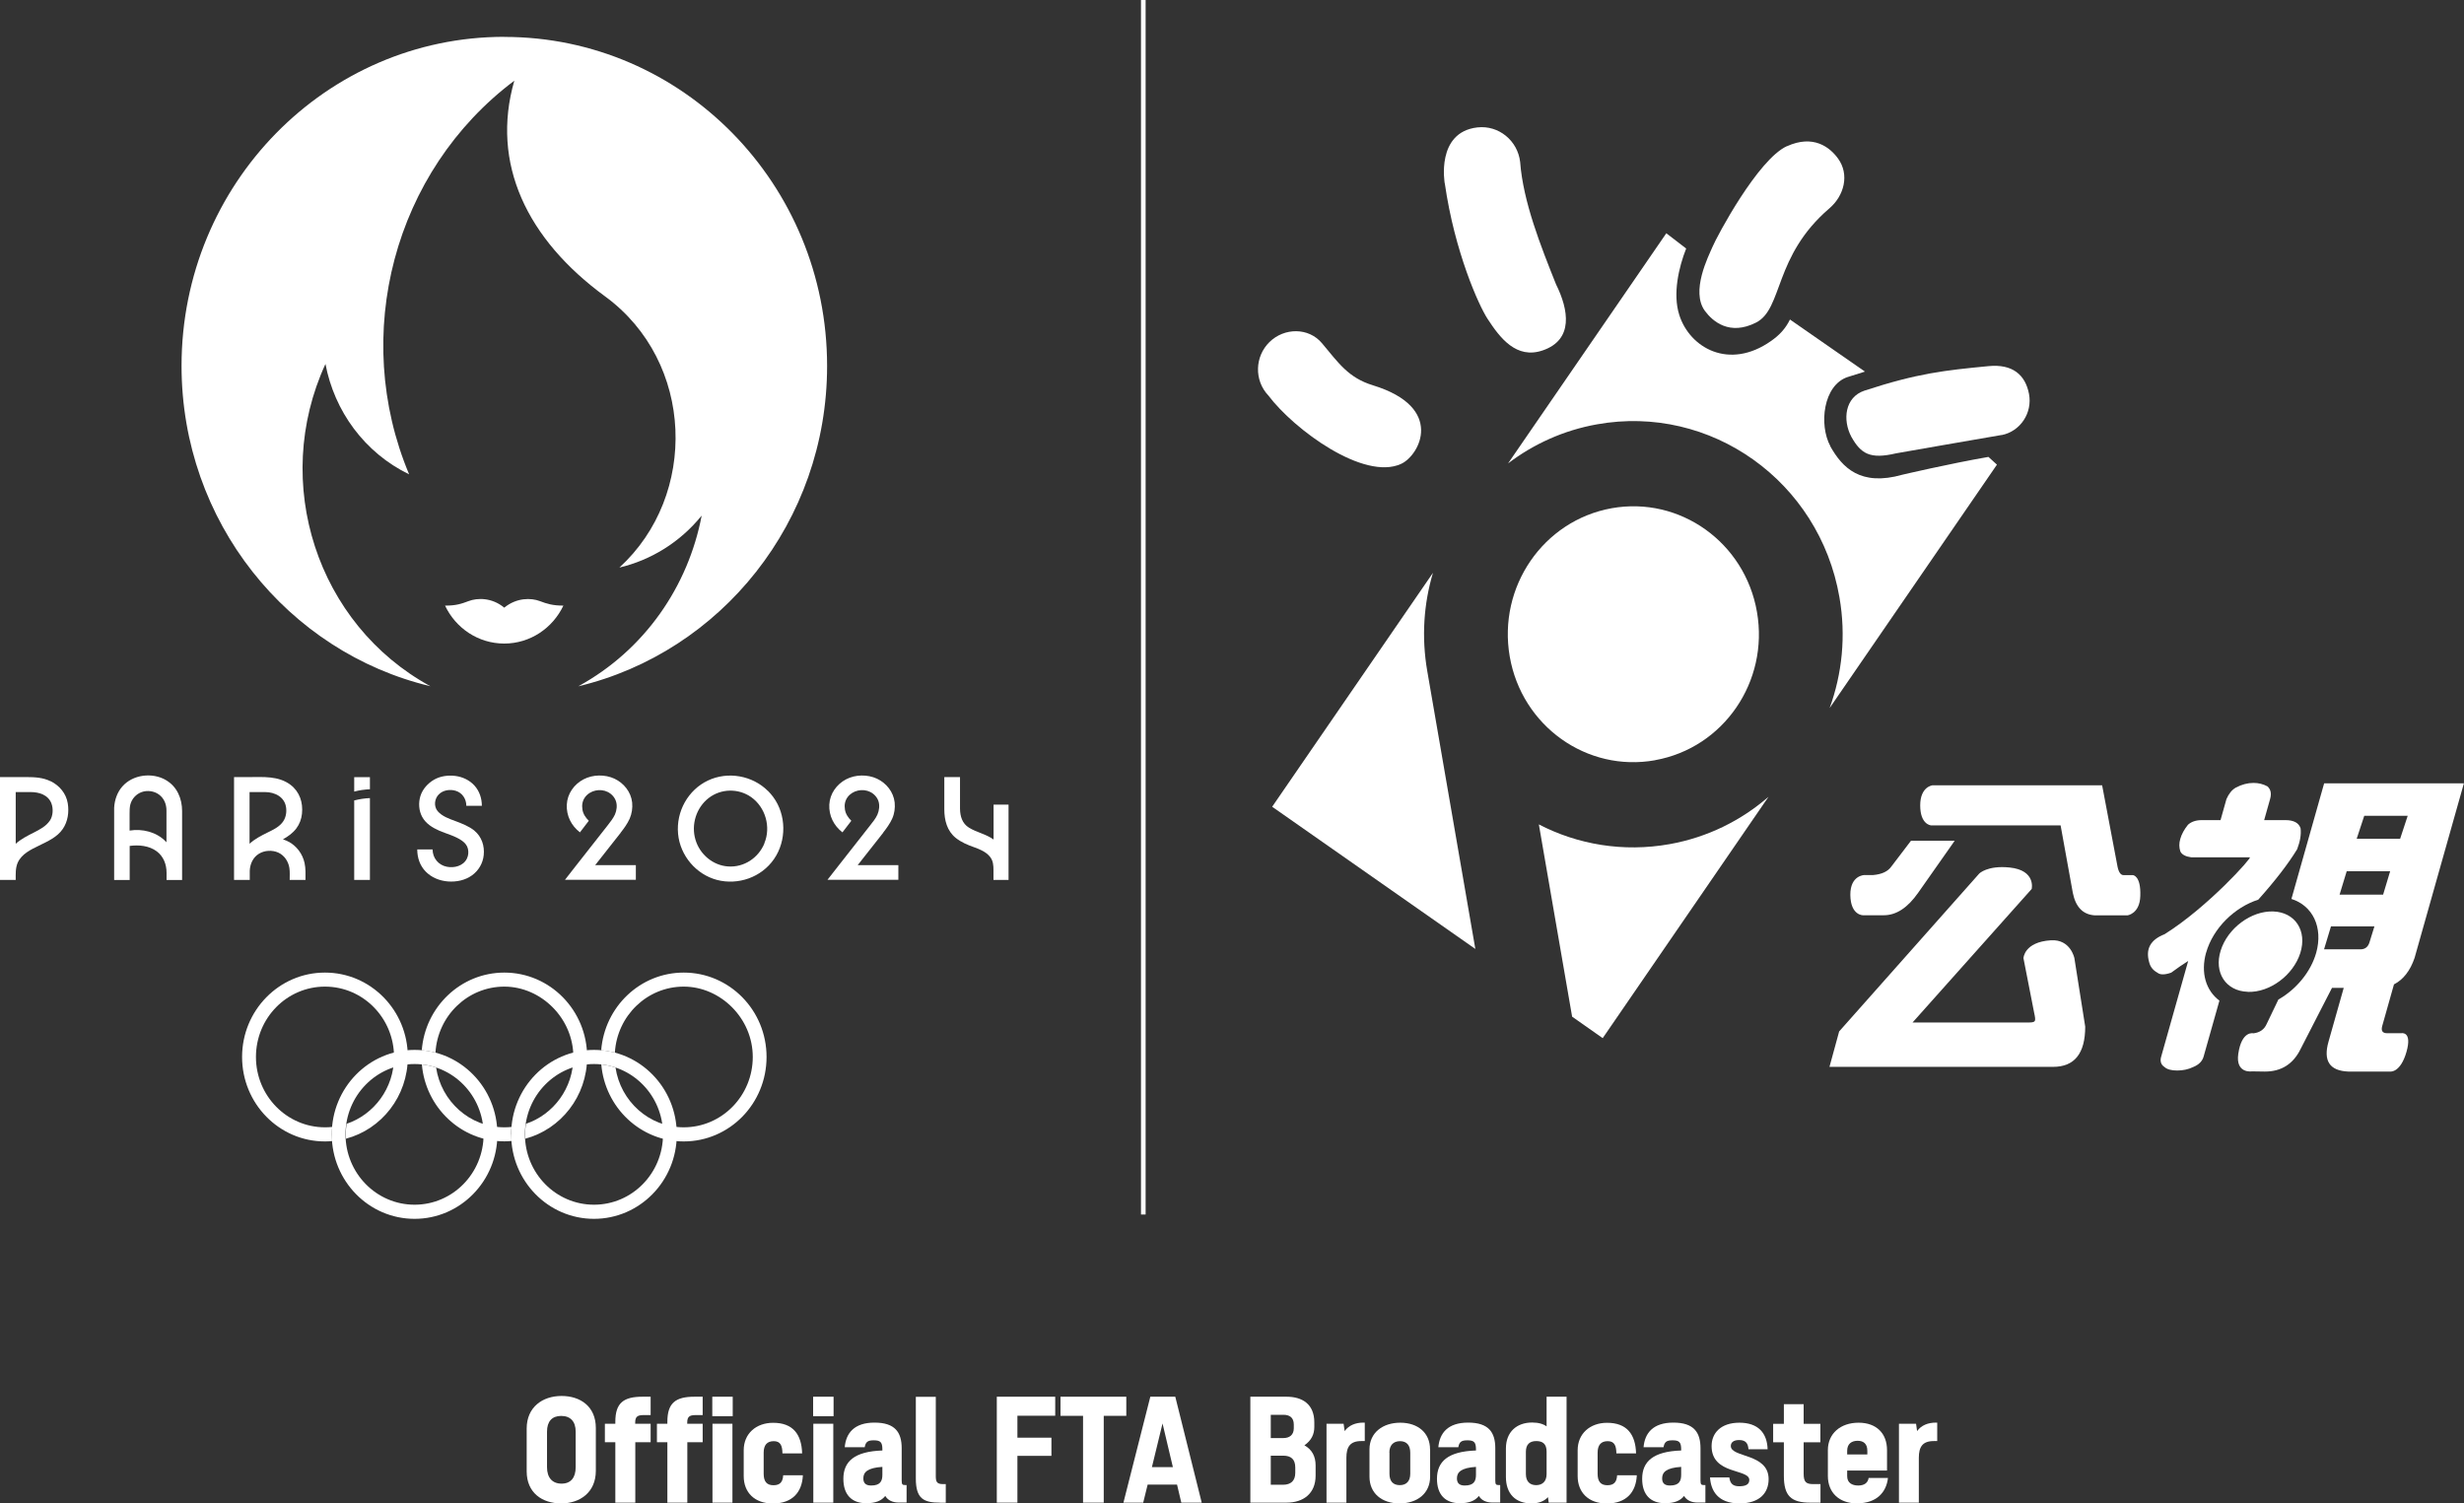 <svg width="177" height="108" viewBox="0 0 177 108" fill="none" xmlns="http://www.w3.org/2000/svg">
<rect x="0" y="0" width="177" height="108" fill="#333333" stroke="none"/>
<g clip-path="url(#clip0_65_3319)">
<path d="M42.801 102.581V105.659C42.801 107.202 41.665 108 40.311 108C38.956 108 37.834 107.242 37.834 105.7V102.622C37.834 101.079 38.976 100.281 40.337 100.281C41.698 100.281 42.801 101.039 42.801 102.581ZM39.295 102.845V105.402C39.295 106.14 39.667 106.579 40.337 106.579C41.008 106.579 41.353 106.146 41.353 105.402V102.845C41.353 102.108 40.975 101.715 40.311 101.715C39.647 101.715 39.295 102.115 39.295 102.845Z" fill="white"/>
<path d="M45.636 103.602V107.945H44.202V103.602H43.451V102.276H44.202V102.134C44.202 100.768 44.806 100.335 46.154 100.335H46.738V101.654H46.227C45.769 101.654 45.629 101.789 45.629 102.202V102.276H46.738V103.602H45.629H45.636Z" fill="white"/>
<path d="M49.374 103.602V107.945H47.94V103.602H47.19V102.276H47.94V102.134C47.94 100.768 48.544 100.335 49.892 100.335H50.476V101.654H49.965C49.507 101.654 49.367 101.789 49.367 102.202V102.276H50.476V103.602H49.367H49.374Z" fill="white"/>
<path d="M52.634 101.735H51.167V100.335H52.634V101.735ZM52.614 107.945H51.18V102.276H52.614V107.945Z" fill="white"/>
<path d="M56.206 104.401C56.2 103.853 56.067 103.528 55.582 103.528C55.098 103.528 54.858 103.812 54.858 104.353V105.869C54.858 106.417 55.071 106.694 55.562 106.694C56.054 106.694 56.233 106.437 56.26 105.977H57.674C57.621 107.188 56.923 108.006 55.516 108.006C54.221 108.006 53.424 107.228 53.424 106.038V104.178C53.424 102.987 54.314 102.209 55.536 102.209C56.957 102.209 57.581 103.028 57.621 104.408H56.206V104.401Z" fill="white"/>
<path d="M59.879 101.735H58.411V100.335H59.879V101.735ZM59.859 107.945H58.424V102.276H59.859V107.945Z" fill="white"/>
<path d="M63.597 107.458C63.318 107.817 62.88 107.986 62.229 107.986C61.16 107.986 60.583 107.35 60.583 106.234C60.583 104.982 61.379 104.265 63.385 104.198V104.11C63.385 103.582 63.225 103.467 62.76 103.467C62.336 103.467 62.183 103.582 62.116 103.961H60.682C60.768 102.96 61.353 102.195 62.82 102.195C64.288 102.195 64.772 102.885 64.772 104.035V106.349C64.772 106.64 64.825 106.68 65.011 106.68H65.124V107.939H64.586C64.115 107.939 63.776 107.776 63.59 107.458H63.597ZM62.575 106.714C63.245 106.714 63.385 106.389 63.385 105.936V105.375C62.316 105.442 62.017 105.76 62.017 106.2C62.017 106.525 62.176 106.714 62.575 106.714Z" fill="white"/>
<path d="M67.528 107.945C66.346 107.945 65.788 107.661 65.788 106.214V100.342H67.222V106.038C67.222 106.464 67.309 106.613 67.754 106.613H67.939V107.952H67.528V107.945Z" fill="white"/>
<path d="M71.605 100.335H75.801V101.701H73.085V103.278H75.529V104.583H73.085V107.945H71.605V100.335Z" fill="white"/>
<path d="M77.8 107.945V101.708H76.18V100.335H80.907V101.708H79.287V107.945H77.8Z" fill="white"/>
<path d="M84.552 106.647H82.441L82.122 107.945H80.701L82.633 100.335H84.426L86.325 107.945H84.858L84.552 106.647ZM84.254 105.395L83.51 102.256L82.746 105.395H84.254Z" fill="white"/>
<path d="M89.818 100.335H92.414C93.549 100.335 94.413 100.863 94.413 102.182V102.506C94.413 103.034 94.207 103.474 93.702 103.826C94.26 104.137 94.506 104.631 94.506 105.273V106.004C94.506 107.296 93.623 107.945 92.414 107.945H89.818V100.335ZM91.285 101.634V103.305H92.195C92.633 103.305 92.939 103.075 92.939 102.601V102.337C92.939 101.816 92.62 101.634 92.195 101.634H91.285ZM91.285 104.563V106.66H92.162C92.726 106.66 93.045 106.376 93.045 105.801V105.422C93.045 104.834 92.746 104.57 92.182 104.57H91.292L91.285 104.563Z" fill="white"/>
<path d="M96.723 107.945H95.289V102.276H96.517L96.591 102.804C96.896 102.385 97.381 102.195 97.938 102.195H98.038V103.521H97.786C96.976 103.521 96.717 103.947 96.717 104.725V107.939L96.723 107.945Z" fill="white"/>
<path d="M102.732 104.117V106.078C102.732 107.283 101.809 108 100.534 108C99.26 108 98.376 107.269 98.376 106.078V104.117C98.376 102.926 99.319 102.202 100.588 102.202C101.856 102.202 102.726 102.933 102.726 104.117H102.732ZM99.811 104.353V105.869C99.811 106.417 100.083 106.687 100.554 106.687C101.026 106.687 101.305 106.403 101.305 105.869V104.353C101.305 103.805 101.032 103.528 100.568 103.528C100.103 103.528 99.804 103.812 99.804 104.353H99.811Z" fill="white"/>
<path d="M106.238 107.458C105.959 107.817 105.521 107.986 104.87 107.986C103.801 107.986 103.224 107.35 103.224 106.234C103.224 104.982 104.02 104.265 106.026 104.198V104.11C106.026 103.582 105.866 103.467 105.402 103.467C104.977 103.467 104.824 103.582 104.757 103.961H103.323C103.41 102.96 103.994 102.195 105.461 102.195C106.929 102.195 107.413 102.885 107.413 104.035V106.349C107.413 106.64 107.467 106.68 107.652 106.68H107.765V107.939H107.227C106.756 107.939 106.417 107.776 106.232 107.458H106.238ZM105.216 106.714C105.886 106.714 106.026 106.389 106.026 105.936V105.375C104.957 105.442 104.658 105.76 104.658 106.2C104.658 106.525 104.817 106.714 105.216 106.714Z" fill="white"/>
<path d="M111.192 107.553C110.933 107.837 110.548 107.999 110.003 107.999C108.874 107.999 108.177 107.309 108.177 106.105V104.049C108.177 102.858 108.961 102.189 110.056 102.189C110.521 102.189 110.853 102.29 111.099 102.466V100.335H112.533V107.945H111.252L111.198 107.56L111.192 107.553ZM111.099 105.889V104.279C111.099 103.717 110.813 103.521 110.355 103.521C109.897 103.521 109.611 103.751 109.611 104.286V105.889C109.611 106.437 109.91 106.687 110.348 106.687C110.787 106.687 111.099 106.43 111.099 105.889Z" fill="white"/>
<path d="M116.112 104.401C116.105 103.853 115.972 103.528 115.488 103.528C115.003 103.528 114.764 103.812 114.764 104.353V105.869C114.764 106.417 114.976 106.694 115.468 106.694C115.959 106.694 116.138 106.437 116.165 105.977H117.579C117.526 107.188 116.829 108.006 115.421 108.006C114.126 108.006 113.33 107.228 113.33 106.038V104.178C113.33 102.987 114.219 102.209 115.441 102.209C116.862 102.209 117.486 103.028 117.526 104.408H116.112V104.401Z" fill="white"/>
<path d="M120.979 107.458C120.7 107.817 120.262 107.986 119.611 107.986C118.542 107.986 117.964 107.35 117.964 106.234C117.964 104.982 118.761 104.265 120.766 104.198V104.11C120.766 103.582 120.607 103.467 120.142 103.467C119.717 103.467 119.565 103.582 119.498 103.961H118.064C118.15 102.96 118.735 102.195 120.202 102.195C121.669 102.195 122.154 102.885 122.154 104.035V106.349C122.154 106.64 122.207 106.68 122.393 106.68H122.506V107.939H121.968C121.497 107.939 121.158 107.776 120.972 107.458H120.979ZM119.956 106.714C120.627 106.714 120.766 106.389 120.766 105.936V105.375C119.697 105.442 119.399 105.76 119.399 106.2C119.399 106.525 119.558 106.714 119.956 106.714Z" fill="white"/>
<path d="M127.048 106.254C127.048 107.255 126.39 108 124.956 108C123.376 108 122.898 107.059 122.838 106.132H124.226C124.272 106.491 124.412 106.768 124.923 106.768C125.408 106.768 125.66 106.633 125.66 106.315C125.66 105.49 122.951 105.957 122.951 103.88C122.951 102.96 123.601 102.202 124.949 102.202C126.297 102.202 126.941 102.94 126.975 104.11H125.6C125.574 103.731 125.441 103.447 124.929 103.447C124.505 103.447 124.332 103.636 124.332 103.873C124.332 104.732 127.048 104.374 127.048 106.261V106.254Z" fill="white"/>
<path d="M130.779 107.946H130.062C128.655 107.946 128.143 107.466 128.143 106.005V103.61H127.373V102.284H128.143V100.87H129.564V102.284H130.766V103.61H129.564V105.863C129.564 106.458 129.73 106.613 130.261 106.613H130.773V107.953L130.779 107.946Z" fill="white"/>
<path d="M133.409 108C132.114 108 131.304 107.222 131.304 106.031V104.171C131.304 102.98 132.213 102.202 133.508 102.202C134.803 102.202 135.553 102.98 135.553 104.171V105.639H132.691V106.045C132.691 106.518 133.037 106.714 133.482 106.714C133.926 106.714 134.179 106.518 134.232 106.173H135.62C135.507 107.195 134.81 107.993 133.409 107.993V108ZM132.691 104.482H134.139V104.218C134.139 103.717 133.867 103.501 133.442 103.501C133.017 103.501 132.691 103.711 132.691 104.218V104.482Z" fill="white"/>
<path d="M137.844 107.945H136.41V102.276H137.639L137.712 102.804C138.017 102.385 138.502 102.195 139.059 102.195H139.159V103.521H138.907C138.097 103.521 137.838 103.947 137.838 104.725V107.939L137.844 107.945Z" fill="white"/>
<path d="M91.113 28.412C92.959 30.861 97.972 34.554 100.648 33.323C101.982 32.714 103.815 29.271 98.629 27.681C96.863 27.14 96.166 26.092 94.964 24.657C94.008 23.514 92.255 23.528 91.193 24.57C90.13 25.611 90.084 27.33 91.113 28.412Z" fill="white"/>
<path d="M143.787 31.254C145.128 30.99 146.011 29.664 145.752 28.298C145.487 26.918 144.564 26.133 142.838 26.302C139.704 26.607 137.785 26.803 133.933 28.061C132.526 28.528 132.34 30.165 132.997 31.389C133.681 32.6 134.338 33.006 136.204 32.566C136.204 32.566 141.324 31.666 143.787 31.247V31.254Z" fill="white"/>
<path d="M128.363 10.499C126.278 11.446 123.323 17 123.024 17.717C122.719 18.427 121.437 20.93 122.473 22.337C123.024 23.081 124.239 24.143 126.152 23.169C128.09 22.175 127.4 18.407 131.41 14.97C132.493 14.043 132.858 12.528 132.041 11.398C131.444 10.566 130.255 9.646 128.363 10.505V10.499Z" fill="white"/>
<path d="M103.788 13.185C104.492 18.082 106.225 21.945 106.863 22.912C107.752 24.279 108.928 25.821 110.82 25.172C113.051 24.407 112.686 22.256 111.776 20.423C110.681 17.683 109.412 14.49 109.2 11.642C109.027 10.107 107.659 8.977 106.126 9.153C103.124 9.498 103.782 13.178 103.782 13.178L103.788 13.185Z" fill="white"/>
<path d="M171.987 70.706C172.644 70.361 173.136 69.731 173.448 68.818L176.993 56.27H166.954L164.603 64.577C166.124 65.057 166.894 66.606 166.383 68.446C165.984 69.847 164.929 71.084 163.667 71.802L162.83 73.547C162.658 73.946 162.339 74.176 161.874 74.23C161.874 74.23 161.031 74.007 160.785 75.705C160.579 77.146 161.761 76.963 161.761 76.963L162.698 76.977C163.88 76.977 164.736 76.435 165.267 75.346L167.518 70.963H168.361L167.266 74.832C166.874 76.212 167.352 76.922 168.687 76.977H171.721C171.721 76.977 172.445 77.058 172.87 75.556C173.295 74.054 172.498 74.223 172.498 74.223H171.489C171.144 74.223 171.031 74.054 171.124 73.709L171.974 70.699L171.987 70.706ZM169.835 58.603H172.956L172.412 60.254H169.291L169.835 58.603ZM170.214 67.682C170.114 68.02 169.895 68.196 169.563 68.196H166.947L167.445 66.545H170.566L170.214 67.682ZM168.063 64.266L168.574 62.588H171.695L171.19 64.266H168.069H168.063Z" fill="white"/>
<path d="M158.475 68.439C158.973 66.674 160.52 65.172 162.22 64.63C163.435 63.271 164.371 62.06 165.015 61.005C165.227 60.45 165.314 59.949 165.261 59.503C165.135 59.111 164.769 58.914 164.172 58.914H162.645L163.069 57.406C163.182 57.013 163.123 56.709 162.884 56.492C162.572 56.323 162.24 56.242 161.881 56.242C161.463 56.242 161.044 56.35 160.619 56.574C160.327 56.736 160.108 57.013 159.935 57.406L159.511 58.914H158.169C157.751 58.914 157.419 59.023 157.173 59.246C156.901 59.584 156.715 59.922 156.622 60.254C156.523 60.585 156.529 60.89 156.629 61.174C156.742 61.397 157.007 61.532 157.406 61.586H161.615C161.795 61.586 158.607 65.158 155.487 67.113C154.477 67.506 154.112 68.168 154.384 69.122C154.464 69.454 154.663 69.704 154.975 69.873C155.168 70.036 155.5 70.036 155.965 69.873C156.416 69.542 156.821 69.258 157.187 69.034L155.248 75.901C155.148 76.232 155.234 76.489 155.487 76.652C155.673 76.821 155.985 76.902 156.396 76.902C156.808 76.902 157.2 76.821 157.545 76.652C157.95 76.489 158.202 76.232 158.295 75.901L159.431 71.882C158.475 71.172 158.063 69.894 158.475 68.426V68.439Z" fill="white"/>
<path d="M161.469 71.253C163.05 71.308 164.736 70.056 165.241 68.46C165.745 66.863 164.875 65.53 163.295 65.476C161.715 65.422 160.028 66.674 159.524 68.277C159.019 69.867 159.889 71.199 161.469 71.247V71.253Z" fill="white"/>
<path d="M102.939 41.144L91.385 57.954L105.98 68.169L102.527 48.213C102.102 45.764 102.275 43.362 102.939 41.137V41.144Z" fill="white"/>
<path d="M131.483 32.052C130.647 30.516 130.966 27.655 132.738 27.08C132.765 27.08 132.791 27.06 132.825 27.053C132.845 27.053 132.858 27.039 132.871 27.039C133.256 26.911 133.615 26.803 133.967 26.694L128.582 22.953C128.243 23.643 127.792 24.097 127.221 24.496C124.219 26.613 121.377 24.996 120.627 22.615C120.149 21.107 120.594 19.199 121.125 17.853L119.698 16.757L108.33 33.29C110.156 31.903 112.321 30.909 114.718 30.483C122.891 29.015 130.693 34.575 132.134 42.903C132.619 45.676 132.327 48.403 131.43 50.865L143.449 33.378L142.838 32.823C140.029 33.31 136.656 34.102 136.656 34.102C133.648 34.954 132.34 33.594 131.477 32.059L131.483 32.052Z" fill="white"/>
<path d="M110.541 59.213L112.932 73.033L115.129 74.576L127.041 57.237C125.076 58.942 122.659 60.153 119.937 60.64C116.597 61.235 113.33 60.667 110.535 59.219L110.541 59.213Z" fill="white"/>
<path d="M118.901 54.606C123.808 53.726 127.081 48.964 126.211 43.965C125.348 38.965 120.674 35.63 115.767 36.51C110.86 37.396 107.586 42.158 108.45 47.158C109.313 52.157 113.994 55.492 118.894 54.612L118.901 54.606Z" fill="white"/>
<path d="M138.694 59.287C138.694 59.287 137.937 59.226 137.937 57.86C137.937 56.493 138.827 56.412 138.827 56.412H151.005L152.114 62.27C152.2 62.67 152.346 62.866 152.545 62.866H153.216C153.216 62.866 153.8 62.893 153.747 64.361C153.714 65.639 152.831 65.754 152.831 65.754H150.46C149.624 65.693 149.106 65.159 148.9 64.138L148.023 59.294H138.694V59.287ZM140.414 60.397L137.791 64.131C137.041 65.206 136.218 65.748 135.321 65.748H133.827C133.827 65.748 132.938 65.768 132.918 64.293C132.904 62.873 133.927 62.859 133.927 62.859H134.564C135.182 62.805 135.607 62.602 135.852 62.264L137.273 60.397H140.407H140.414ZM131.417 76.646L132.114 74.095L142.174 62.758C142.174 62.758 142.745 62.155 144.358 62.318C146.264 62.514 145.945 63.86 145.945 63.86L137.386 73.453H145.646C146.251 73.453 146.264 73.405 146.118 72.736L145.354 68.832C145.354 68.832 145.394 67.669 147.326 67.547C148.741 67.459 149.013 68.832 149.013 68.832L149.79 73.75C149.79 75.671 149.026 76.639 147.479 76.639H131.417V76.646Z" fill="white"/>
<path d="M82.295 0H81.963V87.246H82.295V0Z" fill="white"/>
<path d="M3.632 56.121C3.094 55.857 2.51 55.823 1.926 55.823H0V63.21H1.129C1.129 62.791 1.102 62.358 1.275 61.966C1.56 61.337 2.218 61.032 2.795 60.748C3.413 60.444 4.103 60.146 4.508 59.551C4.874 59.023 4.973 58.333 4.867 57.704C4.748 56.987 4.263 56.425 3.632 56.114V56.121ZM3.579 58.949C3.313 59.355 2.862 59.584 2.443 59.801C1.985 60.031 1.514 60.268 1.129 60.613V56.899H2.198C2.795 56.899 3.453 57.088 3.692 57.711C3.838 58.09 3.811 58.604 3.586 58.949H3.579Z" fill="white"/>
<path d="M11.912 56.033C10.936 55.471 9.541 55.634 8.785 56.5C8.419 56.919 8.233 57.46 8.2 58.022C8.194 58.164 8.2 63.217 8.2 63.217H9.316V60.768C9.973 60.68 10.71 60.748 11.255 61.154C11.746 61.519 11.965 62.094 11.965 62.703C11.965 62.872 11.965 63.217 11.965 63.217H13.081V58.265C13.081 57.359 12.715 56.5 11.919 56.04L11.912 56.033ZM11.899 60.444C11.235 59.76 10.219 59.517 9.309 59.666V58.462C9.309 58.238 9.309 58.015 9.362 57.798C9.468 57.379 9.781 57.041 10.179 56.899C10.577 56.757 11.082 56.818 11.434 57.088C11.792 57.359 11.958 57.778 11.958 58.225C11.958 58.57 11.958 58.922 11.958 59.267V60.511C11.958 60.511 11.919 60.464 11.899 60.437V60.444Z" fill="white"/>
<path d="M20.736 60.471C20.61 60.403 20.471 60.342 20.325 60.295C20.683 60.092 21.035 59.848 21.287 59.51C21.52 59.199 21.652 58.84 21.692 58.455C21.779 57.643 21.52 56.872 20.869 56.378C19.999 55.722 18.897 55.823 17.874 55.823H16.812V63.21H17.941C17.941 62.994 17.934 62.77 17.941 62.554C17.961 62.067 18.173 61.593 18.591 61.336C19.003 61.079 19.561 61.052 19.992 61.248C20.424 61.445 20.716 61.877 20.789 62.358C20.829 62.635 20.809 62.933 20.809 63.21H21.945C21.945 62.804 21.965 62.392 21.878 61.992C21.732 61.336 21.314 60.782 20.736 60.464V60.471ZM19.036 56.899C19.753 56.899 20.477 57.257 20.557 58.055C20.597 58.441 20.51 58.82 20.258 59.117C19.986 59.442 19.574 59.632 19.202 59.814C18.751 60.038 18.299 60.267 17.927 60.612V56.899H19.03H19.036Z" fill="white"/>
<path d="M25.444 56.865C25.809 56.764 26.195 56.716 26.573 56.696V55.83H25.444V56.865Z" fill="white"/>
<path d="M25.444 57.508V63.211H26.573V57.332C26.195 57.346 25.816 57.406 25.444 57.501V57.508Z" fill="white"/>
<path d="M34.083 59.672C33.678 59.348 33.193 59.165 32.715 58.983C32.27 58.82 31.759 58.644 31.44 58.272C31.148 57.927 31.208 57.386 31.513 57.075C31.825 56.75 32.337 56.682 32.748 56.811C33.213 56.96 33.498 57.393 33.498 57.887H34.614C34.614 57.345 34.441 56.825 34.076 56.425C33.724 56.04 33.233 55.81 32.722 55.742C32.21 55.675 31.639 55.742 31.174 56.013C30.736 56.27 30.364 56.676 30.205 57.169C30.046 57.663 30.085 58.238 30.325 58.678C30.59 59.172 31.075 59.463 31.566 59.679C32.104 59.909 32.722 60.058 33.2 60.403C33.392 60.545 33.552 60.721 33.611 60.965C33.671 61.208 33.645 61.465 33.538 61.682C33.279 62.209 32.629 62.372 32.097 62.263C31.5 62.148 31.075 61.641 31.075 61.019H29.973C29.973 61.621 30.165 62.189 30.584 62.615C31.002 63.041 31.579 63.271 32.164 63.319C32.775 63.366 33.406 63.244 33.91 62.879C34.375 62.541 34.687 62.02 34.747 61.438C34.82 60.762 34.601 60.099 34.069 59.666L34.083 59.672Z" fill="white"/>
<path d="M44.574 59.828C44.826 59.51 45.065 59.178 45.231 58.813C45.39 58.448 45.45 58.042 45.41 57.643C45.324 56.885 44.813 56.256 44.142 55.938C43.458 55.62 42.588 55.633 41.918 55.985C41.24 56.337 40.756 57.014 40.716 57.798C40.676 58.603 41.041 59.314 41.659 59.794L42.296 58.962C42.07 58.739 41.884 58.468 41.838 58.15C41.785 57.839 41.838 57.528 42.024 57.271C42.389 56.77 43.12 56.621 43.657 56.892C43.929 57.027 44.155 57.271 44.248 57.562C44.348 57.866 44.301 58.218 44.175 58.509C44.042 58.8 43.837 59.05 43.644 59.3C42.894 60.261 42.137 61.221 41.386 62.175C41.121 62.52 40.849 62.858 40.583 63.203H45.676V62.148H42.754L44.587 59.821L44.574 59.828Z" fill="white"/>
<path d="M55.164 56.818C54.042 55.702 52.282 55.397 50.861 56.067C49.427 56.743 48.557 58.299 48.71 59.903C48.856 61.472 50.012 62.818 51.506 63.211C53.026 63.603 54.693 63.028 55.602 61.709C56.512 60.39 56.492 58.529 55.536 57.244C55.423 57.095 55.304 56.953 55.171 56.818H55.164ZM54.912 60.586C54.474 61.641 53.438 62.318 52.309 62.243C51.22 62.176 50.27 61.377 49.959 60.322C49.633 59.233 50.018 58.022 50.901 57.332C51.785 56.642 53.046 56.615 53.962 57.264C54.985 57.988 55.397 59.409 54.905 60.579L54.912 60.586Z" fill="white"/>
<path d="M63.431 59.828C63.677 59.51 63.922 59.178 64.088 58.813C64.254 58.448 64.308 58.042 64.268 57.643C64.181 56.885 63.67 56.256 62.999 55.938C62.316 55.62 61.446 55.633 60.775 55.985C60.104 56.337 59.613 57.014 59.573 57.798C59.533 58.603 59.899 59.314 60.516 59.794L61.154 58.962C60.928 58.739 60.742 58.468 60.695 58.15C60.642 57.839 60.695 57.528 60.881 57.271C61.246 56.77 61.977 56.621 62.515 56.892C62.787 57.027 63.013 57.271 63.106 57.562C63.199 57.852 63.159 58.218 63.033 58.509C62.907 58.8 62.694 59.05 62.501 59.3C61.751 60.261 60.994 61.221 60.244 62.175C59.978 62.52 59.706 62.858 59.44 63.203H64.533V62.148H61.612L63.444 59.821L63.431 59.828Z" fill="white"/>
<path d="M71.373 57.805V60.308C70.835 59.916 70.164 59.801 69.606 59.456C69.122 59.158 68.969 58.644 68.962 58.096C68.956 57.548 68.962 55.823 68.962 55.823H67.834C67.834 55.823 67.834 57.359 67.834 58.13C67.834 58.915 68.026 59.686 68.657 60.193C69.049 60.505 69.513 60.701 69.978 60.863C70.39 61.012 70.835 61.194 71.12 61.553C71.346 61.837 71.366 62.169 71.366 62.52V63.21H72.448V57.799H71.366L71.373 57.805Z" fill="white"/>
<path fill-rule="evenodd" clip-rule="evenodd" d="M35.73 81.489C35.73 84.838 33.067 87.557 29.78 87.557C26.494 87.557 23.831 84.838 23.831 81.489C23.831 78.14 26.494 75.421 29.78 75.421C33.067 75.421 35.73 78.134 35.73 81.489ZM29.78 76.436C27.045 76.436 24.82 78.702 24.82 81.489C24.82 84.276 27.038 86.542 29.78 86.542C32.523 86.542 34.74 84.283 34.74 81.489C34.74 78.695 32.523 76.436 29.78 76.436Z" fill="white"/>
<path fill-rule="evenodd" clip-rule="evenodd" d="M48.617 81.489C48.617 84.838 45.955 87.557 42.668 87.557C39.381 87.557 36.719 84.838 36.719 81.489C36.719 78.14 39.381 75.421 42.668 75.421C45.955 75.421 48.617 78.134 48.617 81.489ZM42.668 76.436C39.932 76.436 37.708 78.702 37.708 81.489C37.708 84.276 39.926 86.542 42.668 86.542C45.41 86.542 47.628 84.283 47.628 81.489C47.628 78.695 45.41 76.436 42.668 76.436Z" fill="white"/>
<path fill-rule="evenodd" clip-rule="evenodd" d="M23.34 69.867C20.053 69.867 17.39 72.58 17.39 75.928C17.39 79.277 20.053 81.996 23.34 81.996C23.512 81.996 23.685 81.99 23.857 81.969C23.844 81.814 23.837 81.651 23.837 81.489C23.837 81.306 23.844 81.131 23.864 80.955C23.691 80.975 23.519 80.982 23.346 80.982C20.61 80.982 18.386 78.722 18.386 75.928C18.386 73.135 20.604 70.875 23.346 70.875C26.088 70.875 28.306 73.141 28.306 75.928C28.306 78.168 26.872 80.069 24.893 80.731C24.86 80.982 24.84 81.232 24.84 81.489C24.84 81.597 24.84 81.699 24.847 81.8C27.41 81.124 29.296 78.749 29.296 75.928C29.296 72.58 26.633 69.867 23.346 69.867" fill="white"/>
<path fill-rule="evenodd" clip-rule="evenodd" d="M49.115 69.867C45.988 69.867 43.432 72.323 43.186 75.448C43.518 75.475 43.85 75.536 44.169 75.617C44.328 72.972 46.479 70.875 49.115 70.875C51.752 70.875 54.075 73.141 54.075 75.928C54.075 78.716 51.858 80.982 49.115 80.982C46.632 80.982 44.574 79.115 44.215 76.686C43.89 76.578 43.545 76.504 43.193 76.463C43.458 79.561 46.008 81.996 49.115 81.996C52.402 81.996 55.065 79.284 55.065 75.928C55.065 72.573 52.402 69.867 49.115 69.867Z" fill="white"/>
<path fill-rule="evenodd" clip-rule="evenodd" d="M36.228 69.867C33.1 69.867 30.537 72.33 30.298 75.448C30.637 75.475 30.962 75.536 31.281 75.617C31.44 72.972 33.592 70.875 36.228 70.875C38.864 70.875 41.188 73.141 41.188 75.928C41.188 78.174 39.754 80.069 37.775 80.731C37.742 80.982 37.722 81.232 37.722 81.489C37.722 81.597 37.722 81.699 37.728 81.8C40.285 81.124 42.177 78.749 42.177 75.928C42.177 72.58 39.514 69.867 36.228 69.867Z" fill="white"/>
<path fill-rule="evenodd" clip-rule="evenodd" d="M36.719 81.489C36.719 81.306 36.725 81.131 36.745 80.955C36.573 80.975 36.4 80.982 36.227 80.982C33.744 80.982 31.686 79.115 31.327 76.686C31.002 76.578 30.657 76.504 30.305 76.463C30.57 79.561 33.12 81.99 36.227 81.99C36.4 81.99 36.573 81.983 36.745 81.963C36.732 81.807 36.725 81.645 36.725 81.482" fill="white"/>
<path d="M38.777 43.18C38.153 42.943 37.111 42.923 36.221 43.653C35.338 42.916 34.288 42.943 33.664 43.18C33.147 43.376 32.735 43.511 31.971 43.505C32.728 45.115 34.348 46.231 36.221 46.231C38.093 46.231 39.707 45.115 40.47 43.505C39.707 43.505 39.295 43.376 38.777 43.18Z" fill="white"/>
<path d="M36.228 2.646C23.426 2.646 13.041 13.232 13.041 26.282C13.041 37.471 20.67 46.847 30.916 49.296C22.775 44.858 19.455 34.677 23.379 26.146C24.017 29.515 26.168 32.512 29.389 34.075C25.192 24.07 28.28 12.299 36.945 5.798C35.238 11.744 37.854 17.19 43.472 21.296C49.892 25.998 50.165 35.583 44.494 40.772C46.745 40.237 48.837 38.972 50.404 37.038C49.441 42.105 46.32 46.691 41.539 49.302C51.785 46.853 59.414 37.477 59.414 26.288C59.414 13.232 49.036 2.652 36.228 2.652V2.646Z" fill="white"/>
</g>
<defs>
<clipPath id="clip0_65_3319">
<rect width="177" height="108" fill="white"/>
</clipPath>
</defs>
</svg>

